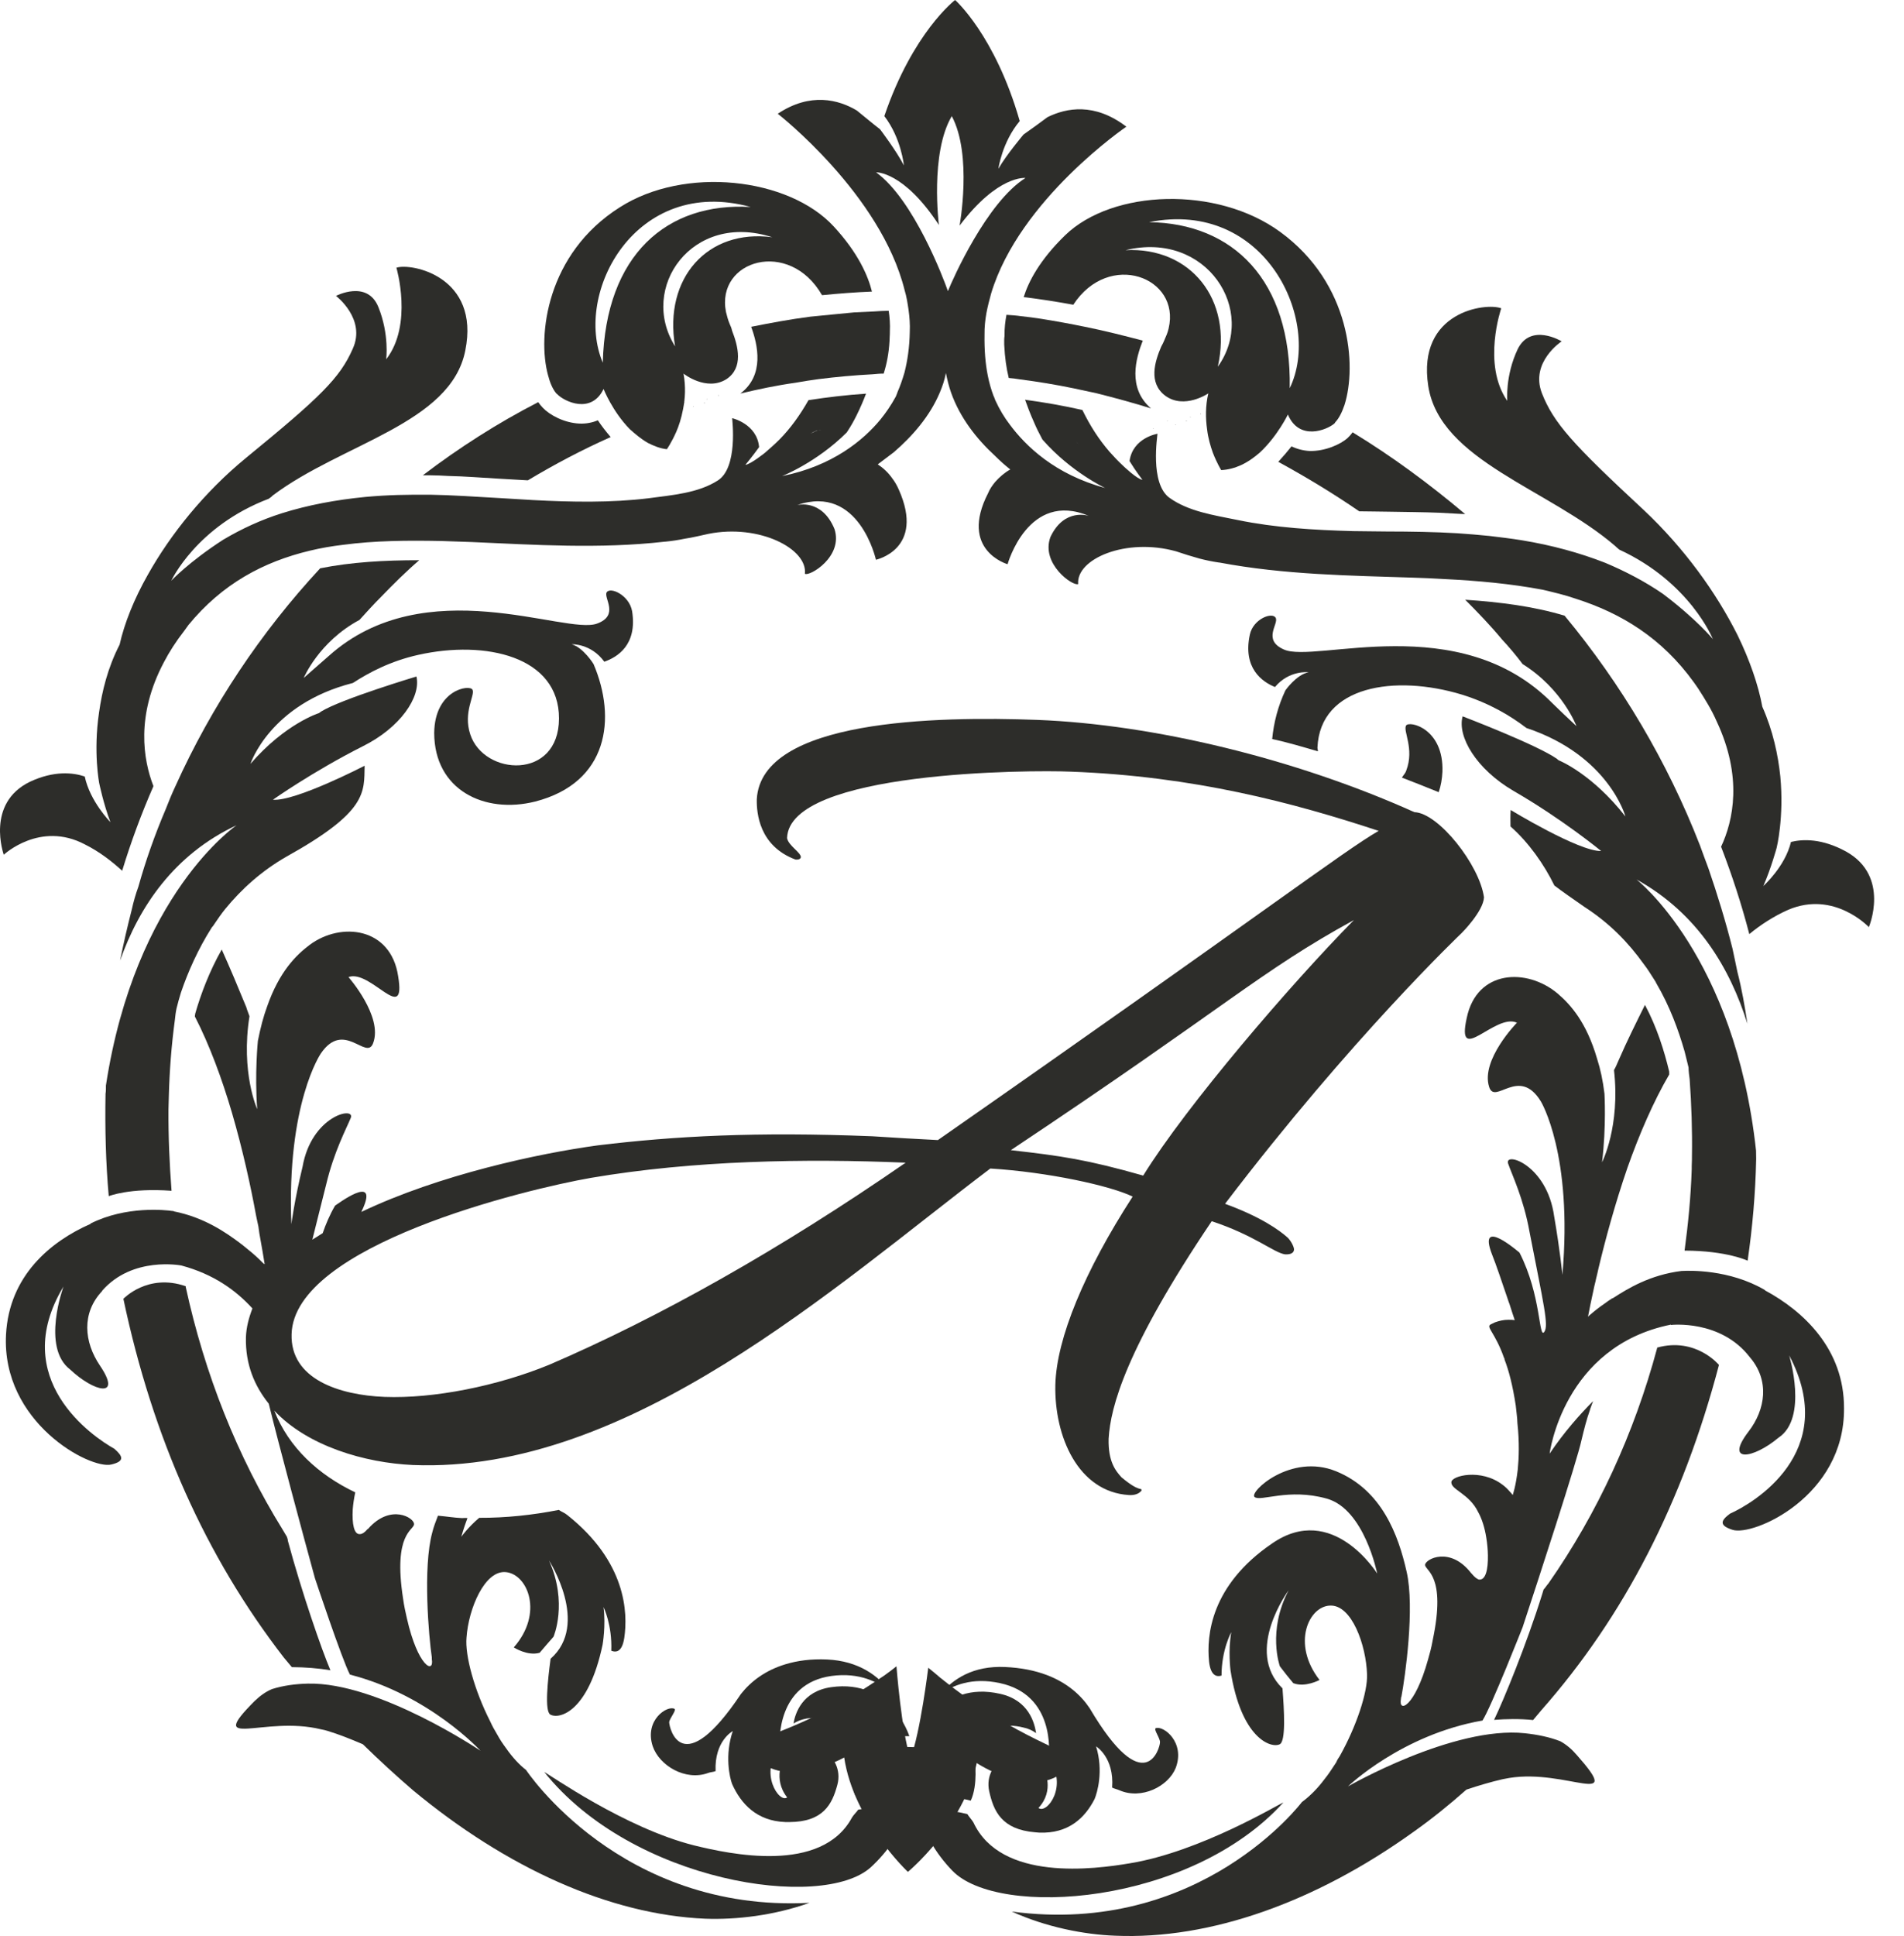 <?xml version="1.0" encoding="UTF-8"?> <svg xmlns="http://www.w3.org/2000/svg" width="61" height="62" viewBox="0 0 61 62" fill="none"><path d="M38.144 13.368C38.144 13.355 38.144 13.355 38.144 13.355C38.127 13.355 38.127 13.355 38.109 13.355C38.127 13.355 38.127 13.355 38.144 13.368H38.144Z" fill="#2D2D2A"></path><path d="M22.641 12.795C22.641 12.781 22.641 12.781 22.641 12.781H22.66L22.641 12.795H22.641Z" fill="#2D2D2A"></path><path d="M37.409 13.493C37.409 13.48 37.409 13.48 37.409 13.48C37.392 13.48 37.392 13.48 37.375 13.48C37.392 13.48 37.392 13.48 37.409 13.493H37.409Z" fill="#2D2D2A"></path><path d="M21.922 12.905C21.922 12.891 21.922 12.891 21.922 12.891H21.941L21.922 12.905Z" fill="#2D2D2A"></path><path d="M38.473 13.26C38.473 13.26 38.473 13.26 38.472 13.246H38.453C38.453 13.26 38.473 13.26 38.473 13.26H38.473Z" fill="#2D2D2A"></path><path d="M23.008 12.67C23.008 12.67 23.008 12.67 23.008 12.656C23.008 12.656 23.027 12.656 23.027 12.67H23.008Z" fill="#2D2D2A"></path><path d="M37.675 13.61C37.675 13.598 37.675 13.598 37.675 13.598C37.658 13.598 37.658 13.598 37.641 13.598C37.658 13.598 37.658 13.598 37.675 13.61H37.675Z" fill="#2D2D2A"></path><path d="M22.203 13.034C22.203 13.02 22.203 13.02 22.203 13.02H22.223L22.203 13.034H22.203Z" fill="#2D2D2A"></path><path d="M36.956 13.731C36.956 13.719 36.956 13.719 36.956 13.719C36.939 13.719 36.939 13.719 36.922 13.719C36.939 13.719 36.939 13.719 36.956 13.731H36.956Z" fill="#2D2D2A"></path><path d="M21.461 13.147C21.461 13.133 21.461 13.133 21.461 13.133H21.48L21.461 13.147Z" fill="#2D2D2A"></path><path d="M41.958 14.443C41.755 14.432 41.553 14.38 41.378 14.295C41.251 14.453 41.109 14.621 40.953 14.79C41.841 15.276 42.701 15.794 43.547 16.375C43.865 16.375 44.183 16.386 44.486 16.387C45.049 16.398 45.583 16.399 46.117 16.421C46.319 16.431 46.507 16.442 46.709 16.453C46.782 16.453 46.854 16.464 46.941 16.464C45.799 15.502 44.601 14.615 43.333 13.844C43.291 13.907 43.234 13.97 43.178 14.023C42.95 14.233 42.448 14.454 41.958 14.443Z" fill="#2D2D2A"></path><path d="M34.745 10.463C34.283 10.368 33.82 10.284 33.358 10.21C33.141 10.178 32.924 10.146 32.708 10.125C32.563 10.103 32.404 10.093 32.245 10.082C32.205 10.293 32.179 10.514 32.183 10.746C32.183 10.746 32.183 10.746 32.183 10.756C32.17 10.841 32.171 10.946 32.173 11.041C32.193 11.451 32.241 11.789 32.318 12.105C32.433 12.116 32.549 12.126 32.664 12.148C33.242 12.222 33.821 12.317 34.385 12.434C34.631 12.487 34.877 12.54 35.123 12.592C35.716 12.741 36.296 12.899 36.875 13.079C36.116 12.425 36.39 11.477 36.612 10.908C36.004 10.749 35.382 10.59 34.745 10.463H34.745Z" fill="#2D2D2A"></path><path d="M38.02 13.495C38.02 13.495 38.02 13.495 38.019 13.48H38C38 13.494 38.019 13.495 38.019 13.495H38.02Z" fill="#2D2D2A"></path><path d="M39.016 11.744C39.502 9.584 38.136 7.907 36.062 8.011C38.661 7.38 40.3 9.953 39.016 11.744ZM41.32 12.432C41.381 8.963 39.493 7.149 36.812 7.115C40.533 6.369 42.367 10.271 41.32 12.432ZM32.797 9.515C33.331 9.579 33.866 9.664 34.386 9.759C35.528 8.01 37.833 8.876 37.44 10.52C37.413 10.647 37.357 10.773 37.301 10.9C37.274 10.963 37.246 11.026 37.203 11.1C36.995 11.585 36.788 12.259 37.328 12.67C37.941 13.124 38.712 12.598 38.712 12.598C38.617 12.998 38.623 13.399 38.672 13.747C38.705 14.032 38.781 14.285 38.856 14.496C38.991 14.844 39.125 15.055 39.125 15.055C39.355 15.044 39.571 14.981 39.757 14.897C39.986 14.792 40.186 14.645 40.357 14.497C40.926 13.971 41.261 13.275 41.261 13.275C41.621 14.13 42.51 13.772 42.752 13.562C42.766 13.551 42.766 13.541 42.78 13.52C42.893 13.404 42.991 13.214 43.074 12.972C43.472 11.717 43.285 9.081 41.011 7.424C38.985 5.947 35.644 6.061 34.123 7.536C33.299 8.336 32.948 9.031 32.797 9.515Z" fill="#2D2D2A"></path><path d="M56.544 41.323C56.543 41.313 56.543 41.313 56.543 41.313C55.401 40.644 54.112 40.692 53.909 40.702C53.894 40.702 53.88 40.702 53.88 40.702C52.868 40.825 52.15 41.266 51.678 41.571C51.663 41.571 51.648 41.581 51.648 41.581C51.563 41.633 51.491 41.686 51.405 41.749C51.233 41.865 51.076 41.991 50.919 42.127C50.904 42.138 50.89 42.159 50.876 42.169C50.916 41.959 50.983 41.621 51.077 41.199C51.09 41.126 51.118 41.052 51.131 40.967C51.158 40.862 51.185 40.746 51.212 40.62C51.428 39.713 51.741 38.553 52.141 37.394C52.513 36.34 52.972 35.275 53.478 34.411C53.478 34.38 53.477 34.348 53.477 34.316C53.32 33.661 53.09 32.912 52.701 32.182C52.435 32.72 52.127 33.331 51.849 33.974C51.807 34.069 51.766 34.174 51.709 34.269C51.915 36.074 51.326 37.222 51.326 37.222C51.466 36.083 51.404 35.028 51.404 35.028C51.353 34.606 51.274 34.236 51.168 33.909C50.829 32.737 50.312 32.166 49.901 31.816C48.918 30.991 47.312 31.05 46.991 32.6C46.641 34.171 47.9 32.434 48.6 32.752C48.6 32.752 47.433 33.941 47.708 34.806C47.892 35.408 48.666 34.123 49.367 35.275C49.367 35.275 50.395 36.966 50.056 40.827C50.056 40.827 49.985 40.077 49.791 38.948C49.561 37.301 48.206 36.875 48.314 37.255C48.436 37.614 48.811 38.375 49.003 39.452C49.464 41.816 49.619 42.44 49.478 42.65C49.294 42.913 49.386 41.489 48.681 40.115C48.652 40.094 47.328 38.94 47.798 40.165C47.934 40.503 48.117 41.052 48.315 41.633C48.331 41.696 48.361 41.749 48.377 41.813C48.423 41.971 48.483 42.13 48.529 42.277C48.471 42.267 48.399 42.266 48.326 42.266C48.181 42.265 48.037 42.297 47.893 42.349C47.85 42.37 47.806 42.391 47.763 42.412C47.591 42.496 47.898 42.665 48.187 43.489C48.202 43.5 48.202 43.521 48.203 43.542C48.339 43.891 48.463 44.366 48.561 45.01C48.579 45.21 48.611 45.39 48.614 45.569C48.682 46.191 48.662 46.698 48.625 47.067C48.561 47.615 48.464 47.878 48.464 47.878C48.434 47.836 48.405 47.804 48.375 47.773C48.301 47.688 48.228 47.614 48.139 47.55C47.449 47.02 46.495 47.259 46.498 47.47C46.488 47.712 47.07 47.831 47.356 48.423C47.476 48.634 47.568 48.93 47.616 49.236C47.648 49.426 47.666 49.626 47.669 49.805C47.677 50.27 47.596 50.617 47.377 50.585C47.319 50.564 47.245 50.511 47.157 50.405C47.142 50.394 47.142 50.384 47.127 50.373C46.46 49.516 45.668 49.924 45.657 50.114C45.66 50.314 46.344 50.433 45.9 52.53C45.86 52.762 45.805 52.962 45.75 53.151C45.325 54.679 44.791 54.877 44.884 54.403C44.884 54.382 44.884 54.361 44.898 54.339C45.018 53.707 45.331 51.483 45.065 50.333C44.799 49.151 44.268 47.715 42.807 47.118C41.347 46.522 40.003 47.793 40.194 47.941C40.385 48.1 41.278 47.65 42.502 47.992C43.712 48.324 44.122 50.392 44.122 50.392C44.122 50.392 42.692 48.088 40.754 49.43C38.786 50.771 38.651 52.383 38.736 53.216C38.786 53.648 38.961 53.713 39.135 53.661C39.136 52.828 39.447 52.271 39.447 52.271C39.341 52.871 39.423 53.493 39.423 53.493C39.761 55.666 40.711 55.997 40.999 55.861C41.201 55.767 41.142 54.776 41.088 54.07C39.849 52.863 41.285 50.929 41.285 50.929C40.594 52.233 41.004 53.363 41.004 53.363C41.138 53.543 41.285 53.723 41.434 53.903C41.814 54.052 42.275 53.801 42.275 53.801C41.37 52.637 41.932 51.438 42.614 51.419C43.311 51.391 43.767 52.69 43.797 53.618C43.82 54.187 43.46 55.282 42.923 56.239C42.881 56.302 42.838 56.365 42.81 56.439C42.711 56.586 42.626 56.723 42.526 56.859C42.469 56.933 42.412 57.007 42.355 57.08C42.156 57.332 41.926 57.553 41.711 57.71C41.711 57.71 38.462 62.026 32.414 61.217C33.512 61.717 34.737 61.955 35.727 61.991C38.784 62.123 42.169 60.906 45.302 58.654C45.877 58.246 46.436 57.795 46.981 57.312C47.386 57.177 47.776 57.063 48.138 56.98C48.21 56.97 48.283 56.949 48.355 56.939C50.196 56.642 52.05 57.937 50.523 56.211C50.36 56.02 50.183 55.871 49.992 55.765C49.641 55.626 49.248 55.55 48.854 55.507C46.569 55.264 43.186 57.21 43.186 57.21C43.186 57.21 44.903 55.552 47.496 55.1C47.779 54.658 48.782 52.11 48.782 52.11C49.266 50.645 50.535 46.758 50.669 46.114C50.75 45.777 50.831 45.45 50.942 45.145V45.134C50.969 45.05 51.011 44.955 51.039 44.871C50.611 45.302 50.113 45.859 49.646 46.554C49.646 46.554 50.08 43.116 53.533 42.421C53.534 42.432 53.534 42.432 53.534 42.432C53.534 42.432 55.125 42.247 56.06 43.464C56.698 44.205 56.569 45.134 56.017 45.849C55.237 46.87 56.178 46.715 56.978 46.043C57.938 45.413 57.321 43.405 57.321 43.405C58.974 46.526 56.131 48.162 55.426 48.475C55.125 48.696 55.07 48.854 55.508 48.993C56.165 49.207 59.102 47.93 59.078 45.101C59.086 43.211 57.788 41.992 56.544 41.323H56.544Z" fill="#2D2D2A"></path><path d="M49.117 55.084C49.202 54.979 49.288 54.885 49.373 54.779C52.037 51.763 53.917 48.098 55.072 43.712C55.072 43.712 54.33 42.812 53.09 43.157C53.09 43.167 53.09 43.177 53.09 43.177C52.355 45.908 51.181 48.457 49.609 50.709C49.552 50.772 49.51 50.845 49.452 50.908C49.439 50.95 49.425 50.992 49.411 51.045C48.901 52.678 48.176 54.437 47.867 55.079C48.259 55.049 48.68 55.04 49.117 55.084H49.117Z" fill="#2D2D2A"></path><path d="M36.205 59.671C35.059 59.865 32.069 60.262 31.185 58.361C31.125 58.266 31.052 58.192 30.992 58.097C30.511 57.968 29.71 57.901 29.39 57.879C29.576 58.691 29.978 59.356 30.509 59.907C31.984 61.441 38.13 61.018 41.118 57.723C40.974 57.775 38.453 59.302 36.205 59.671Z" fill="#2D2D2A"></path><path d="M32.784 55.323C32.945 55.355 33.076 55.419 33.194 55.504C33.145 55.177 32.961 54.449 32.043 54.245C30.104 53.804 29.461 55.613 29.461 55.613C30.057 55.647 30.509 55.723 30.99 55.883C30.99 55.873 31.005 55.862 31.019 55.842C31.432 55.264 32.245 55.183 32.784 55.323Z" fill="#2D2D2A"></path><path d="M37.026 55.346C36.954 55.388 37.176 55.674 37.163 55.8C37.166 55.969 36.683 57.705 34.91 54.705C34.627 54.282 34.186 53.89 33.543 53.645C33.149 53.496 32.712 53.41 32.203 53.386C31.186 53.34 30.538 53.758 30.109 54.273C30.512 53.969 31.147 53.708 32.036 53.902C33.785 54.278 33.622 56.1 33.596 56.342C34.233 57.167 33.549 58.112 33.27 57.9C33.799 57.334 33.456 56.679 33.456 56.679C32.759 55.675 31.475 56.375 31.692 57.366C31.832 57.999 32.087 58.59 33.164 58.679C33.208 58.679 33.252 58.69 33.295 58.69C34.227 58.726 34.757 58.223 35.068 57.614C35.152 57.414 35.36 56.719 35.116 55.928C35.116 55.928 35.702 56.278 35.63 57.247C35.688 57.279 35.79 57.301 35.863 57.333C36.566 57.642 37.431 57.214 37.669 56.614C37.977 55.793 37.271 55.252 37.026 55.346Z" fill="#2D2D2A"></path><path d="M18.564 13.565C18.78 13.575 18.982 13.533 19.154 13.46C19.272 13.639 19.404 13.807 19.564 13.997C18.646 14.406 17.771 14.868 16.911 15.383C16.593 15.361 16.29 15.351 15.973 15.329C15.409 15.297 14.889 15.254 14.37 15.243C14.168 15.232 13.965 15.221 13.778 15.221C13.691 15.221 13.619 15.221 13.547 15.221C14.706 14.339 15.938 13.551 17.243 12.879C17.287 12.942 17.331 12.995 17.39 13.058C17.608 13.29 18.073 13.543 18.564 13.565V13.565Z" fill="#2D2D2A"></path><path d="M25.965 10.141C26.426 10.099 26.887 10.047 27.362 10.005C27.578 9.995 27.794 9.984 28.011 9.974C28.155 9.964 28.313 9.953 28.472 9.953C28.503 10.164 28.521 10.385 28.509 10.617C28.509 10.627 28.509 10.627 28.509 10.627C28.511 10.733 28.498 10.817 28.499 10.912C28.476 11.322 28.408 11.659 28.311 11.965C28.196 11.964 28.081 11.975 27.965 11.986C27.375 12.017 26.799 12.069 26.222 12.142C25.978 12.173 25.733 12.215 25.488 12.257C24.884 12.341 24.294 12.466 23.719 12.603C24.504 12.014 24.276 11.034 24.066 10.466C24.699 10.34 25.318 10.224 25.965 10.141Z" fill="#2D2D2A"></path><path d="M22.562 12.913C22.562 12.913 22.562 12.913 22.562 12.898C22.562 12.898 22.582 12.898 22.582 12.913H22.562Z" fill="#2D2D2A"></path><path d="M31.896 54.989C31.383 54.671 30.782 54.257 30.121 53.727C30.003 53.622 29.871 53.516 29.739 53.41C29.739 53.41 29.491 55.462 29.168 56.325C28.88 55.439 28.721 53.363 28.721 53.363C28.592 53.468 28.463 53.562 28.333 53.656C27.642 54.127 27.037 54.493 26.503 54.765C24.453 55.83 23.551 55.688 24.3 56.376C25.3 57.276 27.046 56.283 27.046 56.283C27.349 58.317 29.087 59.947 29.087 59.947C29.087 59.947 30.883 58.46 31.292 56.461C31.292 56.461 32.979 57.585 34.029 56.779C34.819 56.15 33.904 56.22 31.896 54.989Z" fill="#2D2D2A"></path><path d="M24.741 7.598C22.676 7.323 21.255 8.901 21.628 11.091C20.451 9.217 22.18 6.765 24.741 7.598ZM24.051 6.629C21.369 6.47 19.401 8.153 19.312 11.615C18.363 9.383 20.364 5.617 24.051 6.629ZM26.711 7.252C25.263 5.682 21.931 5.312 19.858 6.638C17.512 8.12 17.211 10.751 17.557 12.014C17.618 12.256 17.707 12.456 17.809 12.582C17.824 12.603 17.838 12.614 17.853 12.624C18.072 12.856 18.943 13.278 19.337 12.457C19.337 12.457 19.619 13.173 20.175 13.742C20.35 13.9 20.539 14.058 20.757 14.185C20.946 14.28 21.149 14.364 21.365 14.386C21.365 14.386 21.507 14.186 21.662 13.839C21.746 13.649 21.829 13.397 21.884 13.102C21.951 12.776 21.975 12.376 21.898 11.965C21.898 11.965 22.627 12.545 23.27 12.145C23.829 11.777 23.646 11.083 23.453 10.588C23.438 10.514 23.408 10.44 23.378 10.377C23.319 10.24 23.288 10.103 23.258 9.987C22.934 8.324 25.289 7.63 26.336 9.453C26.869 9.401 27.402 9.359 27.935 9.338C27.813 8.843 27.5 8.106 26.711 7.252Z" fill="#2D2D2A"></path><path d="M30.369 9.323C30.234 8.933 29.276 6.394 28.068 5.519C28.068 5.519 28.947 5.477 30.08 7.205C30.08 7.205 29.789 4.909 30.493 3.719C31.158 4.962 30.743 7.226 30.743 7.226C31.974 5.594 32.854 5.7 32.854 5.7C31.612 6.479 30.522 8.943 30.369 9.323ZM26.074 13.826C26.103 13.816 26.132 13.805 26.175 13.784C26.203 13.784 26.247 13.784 26.29 13.774C26.29 13.774 26.29 13.774 26.304 13.774C26.261 13.784 26.218 13.784 26.189 13.784C26.146 13.805 26.117 13.816 26.089 13.826C26.089 13.826 26.089 13.826 26.074 13.826C26.075 13.837 26.075 13.837 26.075 13.837C26.075 13.837 26.031 13.858 25.959 13.889C26.017 13.858 26.046 13.847 26.074 13.826H26.074ZM34.461 14.152C34.447 14.152 34.447 14.152 34.447 14.152C34.447 14.142 34.447 14.142 34.432 14.141C34.403 14.131 34.374 14.11 34.345 14.088C34.302 14.088 34.273 14.088 34.244 14.078C34.273 14.088 34.316 14.099 34.359 14.099C34.389 14.12 34.418 14.141 34.447 14.152C34.476 14.162 34.519 14.184 34.563 14.215C34.49 14.173 34.461 14.152 34.461 14.152ZM59.149 27.273C58.374 26.849 57.767 26.869 57.379 26.963C57.191 27.754 56.493 28.375 56.493 28.375C56.743 27.806 56.92 27.152 56.92 27.152C56.92 27.152 57.162 26.181 57.037 24.861C56.966 24.186 56.807 23.415 56.461 22.633C56.333 21.936 56.058 21.144 55.668 20.341C54.979 18.968 53.957 17.552 52.665 16.336C50.377 14.213 49.774 13.547 49.397 12.587C49.019 11.594 50.032 10.931 50.032 10.931C50.032 10.931 49.041 10.328 48.623 11.183C48.219 12.037 48.29 12.839 48.29 12.839C47.477 11.667 48.096 9.874 48.096 9.874C47.617 9.684 45.387 9.967 45.758 12.361C46.13 14.756 49.608 15.646 51.747 17.485C51.762 17.496 51.777 17.517 51.791 17.527C51.82 17.549 51.85 17.58 51.879 17.602C54.15 18.649 54.876 20.466 54.876 20.466C54.876 20.466 54.344 19.822 53.276 19.018C52.706 18.626 52.079 18.298 51.425 18.023C50.61 17.705 49.725 17.461 48.756 17.302C48.423 17.248 48.076 17.206 47.714 17.163C47.382 17.131 47.035 17.099 46.688 17.077C45.965 17.034 45.214 17.022 44.435 17.021C44.074 17.021 43.713 17.01 43.352 17.009C42.11 16.976 40.853 16.9 39.665 16.656C38.883 16.497 38.073 16.38 37.46 15.937C36.833 15.472 37.084 13.955 37.083 13.891C37.083 13.891 36.292 14.017 36.188 14.765C36.38 15.082 36.601 15.366 36.601 15.366C36.427 15.345 35.988 14.923 35.988 14.923C35.827 14.775 35.68 14.617 35.548 14.469C35.21 14.079 34.93 13.647 34.677 13.13C34.069 12.992 33.462 12.886 32.841 12.802C32.916 13.012 33.006 13.255 33.125 13.518C33.2 13.697 33.289 13.877 33.392 14.066C33.393 14.077 33.407 14.077 33.407 14.087C34.317 15.121 35.407 15.628 35.407 15.628C33.798 15.194 32.862 14.287 32.347 13.591C32.185 13.38 32.023 13.117 31.889 12.822C31.858 12.727 31.829 12.674 31.829 12.674C31.754 12.474 31.693 12.263 31.647 12.031C31.569 11.641 31.534 11.209 31.542 10.714C31.538 10.482 31.564 10.24 31.604 10.019C31.644 9.808 31.699 9.598 31.754 9.398C32.662 6.385 36.086 4.057 36.086 4.057C35.066 3.277 34.161 3.456 33.561 3.751C33.304 3.941 33.048 4.13 32.791 4.309C32.791 4.309 32.239 4.962 31.986 5.405C31.986 5.405 32.103 4.551 32.67 3.877C31.882 1.127 30.599 0 30.599 0C30.599 0 29.246 1.032 28.332 3.718C28.875 4.424 28.959 5.298 28.959 5.298C28.722 4.834 28.194 4.139 28.194 4.139C27.946 3.949 27.699 3.739 27.451 3.539C26.87 3.191 25.96 2.948 24.918 3.643C24.918 3.643 28.222 6.214 28.984 9.301C29.045 9.501 29.077 9.711 29.108 9.922C29.14 10.154 29.158 10.386 29.147 10.628C29.139 11.123 29.073 11.555 28.977 11.934C28.908 12.165 28.839 12.365 28.755 12.555C28.755 12.555 28.741 12.608 28.699 12.702C28.544 12.986 28.375 13.229 28.204 13.439C27.665 14.091 26.68 14.922 25.054 15.247C25.054 15.247 26.159 14.816 27.128 13.849C27.128 13.849 27.128 13.838 27.142 13.827C27.255 13.659 27.354 13.48 27.438 13.312C27.564 13.059 27.662 12.828 27.746 12.607C27.126 12.648 26.507 12.721 25.902 12.815C25.634 13.289 25.323 13.72 24.981 14.067C24.824 14.225 24.667 14.362 24.51 14.498C24.51 14.498 24.053 14.867 23.88 14.887C23.88 14.887 24.108 14.614 24.32 14.319C24.253 13.572 23.457 13.392 23.457 13.392C23.458 13.444 23.651 14.982 22.992 15.391C22.362 15.791 21.554 15.853 20.776 15.957C19.58 16.103 18.31 16.08 17.082 16.015C16.721 15.994 16.374 15.972 16.013 15.951C15.233 15.908 14.482 15.854 13.775 15.843C13.429 15.842 13.082 15.842 12.751 15.852C12.39 15.862 12.058 15.883 11.712 15.914C10.76 16.007 9.867 16.174 9.033 16.436C8.371 16.645 7.753 16.928 7.15 17.285C6.046 17.998 5.488 18.597 5.488 18.597C5.488 18.597 6.294 16.853 8.609 15.973C8.638 15.952 8.667 15.931 8.695 15.91C8.71 15.899 8.724 15.878 8.738 15.868C10.958 14.198 14.443 13.571 14.907 11.226C15.385 8.859 13.189 8.415 12.7 8.573C12.7 8.573 13.239 10.393 12.372 11.507C12.372 11.507 12.479 10.718 12.123 9.835C11.767 8.951 10.764 9.476 10.764 9.476C10.764 9.476 11.738 10.213 11.301 11.17C10.892 12.105 10.264 12.715 7.889 14.658C6.543 15.76 5.46 17.115 4.736 18.407C4.295 19.184 3.985 19.961 3.832 20.644C3.449 21.39 3.269 22.136 3.173 22.819C2.983 24.1 3.18 25.089 3.18 25.089C3.18 25.089 3.316 25.751 3.538 26.33C3.538 26.33 2.882 25.666 2.715 24.867C2.338 24.74 1.731 24.676 0.968 25.032C-0.472 25.722 0.121 27.373 0.121 27.373C0.121 27.373 1.282 26.283 2.721 27.043C3.186 27.275 3.579 27.581 3.914 27.886C4.195 26.962 4.534 26.048 4.916 25.177C4.589 24.335 4.345 22.915 5.253 21.204C5.423 20.878 5.637 20.542 5.908 20.195C5.951 20.132 5.994 20.08 6.036 20.017C7.121 18.694 8.442 17.991 9.926 17.636C10.271 17.552 10.632 17.49 10.992 17.448C12.001 17.313 13.041 17.304 14.152 17.326C14.47 17.337 14.788 17.348 15.12 17.359C17.113 17.446 19.208 17.586 21.299 17.347H21.313C21.529 17.326 21.731 17.295 21.933 17.253C22.206 17.212 22.451 17.149 22.696 17.097C24.323 16.772 25.878 17.575 25.787 18.375C25.933 18.47 27.022 17.829 26.736 16.944C26.333 15.964 25.542 16.174 25.542 16.174C27.525 15.492 28.063 17.926 28.063 17.926C28.063 17.926 29.646 17.591 28.797 15.683C28.738 15.546 28.664 15.42 28.59 15.325C28.458 15.135 28.297 14.987 28.122 14.871C28.294 14.745 28.465 14.608 28.637 14.482C29.222 13.977 29.79 13.335 30.111 12.567C30.195 12.367 30.264 12.167 30.304 11.946C30.351 12.167 30.397 12.367 30.472 12.578C30.757 13.379 31.286 14.053 31.87 14.591C32.031 14.75 32.192 14.897 32.367 15.034C32.181 15.139 32.024 15.276 31.883 15.434C31.797 15.54 31.712 15.655 31.657 15.792C30.715 17.624 32.281 18.069 32.281 18.069C32.281 18.069 32.94 15.699 34.886 16.523C34.886 16.523 34.102 16.248 33.654 17.196C33.334 18.06 34.384 18.788 34.542 18.704C34.473 17.903 36.065 17.21 37.674 17.655C37.921 17.74 38.167 17.814 38.428 17.888C38.631 17.941 38.834 17.983 39.051 18.015C39.051 18.015 39.051 18.015 39.066 18.015C41.151 18.409 43.274 18.433 45.267 18.499C45.585 18.51 45.917 18.521 46.25 18.543C47.348 18.597 48.404 18.694 49.418 18.885C49.78 18.97 50.143 19.055 50.477 19.172C51.944 19.638 53.243 20.432 54.265 21.848C54.31 21.911 54.354 21.975 54.398 22.038C54.636 22.408 54.845 22.746 54.995 23.095C55.837 24.88 55.53 26.283 55.14 27.116C55.489 28.025 55.795 28.954 56.044 29.915C56.386 29.631 56.815 29.347 57.289 29.137C58.767 28.507 59.874 29.692 59.874 29.692C59.874 29.692 60.566 28.068 59.149 27.273Z" fill="#2D2D2A"></path><path d="M19.435 18.971C19.548 18.782 20.158 19.056 20.251 19.572C20.423 20.657 19.778 21.045 19.361 21.192C18.935 20.602 18.314 20.632 18.314 20.632C18.691 20.738 19.015 21.265 19.015 21.265C19.758 23.003 19.494 25.065 17.145 25.67C15.516 26.077 13.916 25.295 13.911 23.475C13.924 22.087 15.049 21.91 15.138 22.089C15.227 22.268 14.828 22.804 15.067 23.52C15.502 24.846 17.903 24.998 17.909 23.01C17.914 21.021 15.553 20.491 13.406 20.971C12.513 21.169 11.823 21.536 11.307 21.872C8.641 22.551 8.024 24.463 8.024 24.463C9.139 23.172 10.219 22.837 10.219 22.837C10.233 22.827 10.262 22.806 10.291 22.785C10.937 22.387 13.342 21.665 13.342 21.665C13.493 22.317 12.825 23.305 11.618 23.902C10.021 24.709 8.744 25.611 8.744 25.611C9.453 25.675 11.682 24.523 11.682 24.523C11.662 25.375 11.784 25.985 9.182 27.431C8.377 27.892 7.732 28.479 7.217 29.109C7.089 29.266 6.975 29.434 6.861 29.602C6.846 29.633 6.818 29.665 6.789 29.696C6.348 30.389 6.022 31.124 5.797 31.786C5.741 31.965 5.699 32.122 5.657 32.29C5.629 32.416 5.616 32.532 5.603 32.658C5.494 33.467 5.43 34.287 5.409 35.107C5.41 35.244 5.397 35.391 5.398 35.527C5.392 36.41 5.43 37.272 5.496 38.135C4.147 38.036 3.484 38.307 3.484 38.307C3.387 37.224 3.362 36.142 3.381 35.028C3.395 34.943 3.394 34.849 3.393 34.765C4.334 28.618 7.581 26.428 7.581 26.428C5.581 27.36 4.454 29.039 3.848 30.762C3.958 30.204 4.084 29.669 4.223 29.123C4.279 28.87 4.349 28.629 4.433 28.398C4.671 27.547 4.967 26.717 5.307 25.919C5.405 25.667 5.504 25.425 5.617 25.184C6.778 22.61 8.358 20.247 10.258 18.2C11.252 18.001 12.319 17.94 13.431 17.941C13.002 18.309 12.602 18.708 12.216 19.107C11.973 19.349 11.745 19.601 11.517 19.853C10.21 20.555 9.731 21.711 9.731 21.711C9.988 21.48 10.26 21.25 10.532 21.008C13.622 18.236 18.123 20.348 19.129 19.97C19.848 19.708 19.336 19.15 19.435 18.971Z" fill="#2D2D2A"></path><path d="M9.35 53.39C9.262 53.285 9.174 53.179 9.086 53.074C6.599 49.856 4.894 46.055 3.953 41.595C3.953 41.595 4.728 40.767 5.95 41.191C5.95 41.202 5.95 41.213 5.95 41.213C6.557 44.001 7.598 46.633 9.059 48.993C9.103 49.067 9.147 49.141 9.191 49.215C9.206 49.257 9.221 49.299 9.222 49.341C9.674 51.015 10.303 52.826 10.586 53.49C10.193 53.425 9.771 53.392 9.35 53.39H9.35Z" fill="#2D2D2A"></path><path d="M22.234 59.098C23.371 59.377 26.317 60.023 27.296 58.206C27.353 58.112 27.439 58.038 27.496 57.954C27.989 57.862 28.789 57.866 29.108 57.867C28.887 58.667 28.444 59.297 27.899 59.799C26.346 61.203 20.256 60.278 17.438 56.75C17.584 56.814 20.017 58.54 22.234 59.098Z" fill="#2D2D2A"></path><path d="M25.827 55.039C25.668 55.07 25.537 55.122 25.422 55.195C25.476 54.869 25.699 54.165 26.627 54.032C28.57 53.756 29.133 55.602 29.133 55.602C28.537 55.589 28.087 55.639 27.594 55.753C27.58 55.742 27.565 55.721 27.564 55.7C27.179 55.098 26.363 54.947 25.827 55.039Z" fill="#2D2D2A"></path><path d="M31.229 56.371C30.643 56.084 29.944 55.986 29.29 55.952C28.592 55.927 27.939 55.966 27.332 56.206C27.332 56.206 27.197 56.974 27.407 57.512C27.407 57.512 28.335 57.348 29.266 57.384C30.182 57.43 31.101 57.666 31.101 57.666C31.341 57.151 31.229 56.371 31.229 56.371Z" fill="#2D2D2A"></path><path d="M21.608 54.725C21.681 54.767 21.452 55.029 21.439 55.155C21.441 55.334 21.841 57.083 23.738 54.25C24.053 53.851 24.513 53.495 25.164 53.298C25.54 53.184 25.975 53.122 26.498 53.145C27.501 53.192 28.146 53.658 28.546 54.208C28.164 53.869 27.535 53.55 26.636 53.673C24.896 53.918 24.963 55.739 24.98 55.982C24.307 56.758 24.96 57.761 25.219 57.562C24.746 56.96 25.101 56.33 25.101 56.33C25.83 55.386 27.09 56.191 26.827 57.159C26.661 57.779 26.378 58.347 25.287 58.352C25.244 58.352 25.2 58.352 25.157 58.351C24.24 58.316 23.739 57.766 23.455 57.133C23.379 56.932 23.211 56.216 23.477 55.438C23.477 55.438 22.885 55.751 22.926 56.72C22.854 56.751 22.752 56.751 22.68 56.782C21.956 57.042 21.122 56.543 20.911 55.921C20.639 55.089 21.374 54.608 21.608 54.725V54.725Z" fill="#2D2D2A"></path><path d="M44.914 24.903C45.307 25.052 45.7 25.211 46.093 25.37C46.162 25.169 46.201 24.948 46.212 24.716C46.261 23.324 45.144 23.069 45.046 23.237C44.947 23.416 45.318 23.976 45.055 24.672C45.027 24.767 44.956 24.829 44.914 24.903Z" fill="#2D2D2A"></path><path d="M56.26 36.85C55.582 30.61 52.428 28.164 52.428 28.164C54.4 29.256 55.43 31.021 55.983 32.785C55.9 32.225 55.803 31.666 55.663 31.127C55.615 30.874 55.553 30.62 55.505 30.377C55.287 29.511 55.025 28.655 54.735 27.811C54.645 27.568 54.553 27.325 54.462 27.071C53.417 24.388 51.942 21.906 50.127 19.718C49.155 19.422 48.069 19.282 46.942 19.207C47.353 19.619 47.75 20.031 48.118 20.475C48.354 20.728 48.575 20.992 48.782 21.267C50.067 22.071 50.506 23.254 50.506 23.254C50.242 23.011 49.978 22.757 49.728 22.514C46.744 19.491 42.122 21.256 41.133 20.8C40.435 20.494 40.975 19.978 40.871 19.788C40.767 19.587 40.15 19.818 40.042 20.324C39.813 21.389 40.426 21.832 40.848 22.002C41.302 21.454 41.924 21.529 41.924 21.529C41.535 21.602 41.182 22.108 41.182 22.108C40.944 22.613 40.808 23.14 40.758 23.667C41.252 23.774 41.745 23.922 42.224 24.061C42.224 24.018 42.209 23.986 42.208 23.944C42.292 21.952 44.699 21.597 46.833 22.244C47.719 22.52 48.391 22.922 48.903 23.314C51.549 24.195 52.075 26.148 52.075 26.148C51.01 24.784 49.962 24.36 49.962 24.36C49.933 24.35 49.903 24.328 49.889 24.307C49.245 23.852 46.859 22.941 46.859 22.941C46.682 23.584 47.292 24.629 48.489 25.328C50.066 26.239 51.298 27.254 51.298 27.254C50.59 27.274 48.398 25.94 48.398 25.94C48.387 26.119 48.39 26.288 48.393 26.467C48.98 26.985 49.469 27.683 49.799 28.358C50.077 28.57 50.385 28.782 50.766 29.047C51.57 29.566 52.174 30.19 52.664 30.877C52.797 31.046 52.901 31.226 53.005 31.384C53.035 31.426 53.05 31.458 53.065 31.49C53.498 32.23 53.772 32.98 53.972 33.677C54.019 33.846 54.051 34.014 54.097 34.184C54.099 34.31 54.116 34.437 54.133 34.564C54.191 35.376 54.22 36.2 54.206 37.033C54.209 37.17 54.196 37.308 54.199 37.445C54.171 38.321 54.085 39.197 53.97 40.051C55.332 40.055 55.99 40.374 55.99 40.374C56.145 39.319 56.241 38.222 56.264 37.114C56.263 37.018 56.261 36.934 56.26 36.85Z" fill="#2D2D2A"></path><path d="M36.626 37.648C34.822 37.136 34.01 37.018 32.385 36.834C39.338 32.206 40.349 31.123 43.376 29.465C41.354 31.516 38.012 35.407 36.626 37.648ZM17.604 43.703C15.929 44.392 13.889 44.795 12.322 44.736C10.871 44.678 9.299 44.168 9.342 42.727C9.415 39.878 16.857 38.082 18.939 37.72C22.221 37.162 25.783 37.099 29.015 37.235C24.995 40.013 21.123 42.189 17.604 43.703ZM47.544 28.736C47.397 27.692 46.082 26.033 45.315 26.01C41.501 24.294 36.946 23.199 33.244 23.055C29.991 22.934 24.386 23.039 24.246 25.597C24.237 26.039 24.322 27.092 25.485 27.527C25.615 27.537 25.644 27.495 25.658 27.453C25.656 27.295 25.262 27.084 25.216 26.842C25.274 24.683 33.036 24.657 34.294 24.712C38.243 24.857 41.436 25.707 44.169 26.609C43.051 27.25 40.422 29.278 30.048 36.511C29.338 36.477 28.642 36.433 27.946 36.389C24.222 36.241 21.632 36.381 19.159 36.679C17.264 36.936 14.07 37.621 11.577 38.812C11.591 38.781 11.605 38.739 11.62 38.718C12.143 37.552 10.778 38.589 10.735 38.61C10.564 38.904 10.436 39.208 10.338 39.492C10.223 39.565 10.122 39.628 10.007 39.701C10.118 39.27 10.257 38.682 10.452 37.925C10.702 36.874 11.1 36.139 11.241 35.793C11.367 35.425 9.98 35.736 9.693 37.366C9.429 38.459 9.335 39.205 9.335 39.205C9.18 35.335 10.278 33.739 10.278 33.739C11.02 32.648 11.743 33.985 11.954 33.407C12.278 32.556 11.165 31.291 11.165 31.291C11.871 31.03 13.019 32.853 12.756 31.264C12.522 29.696 10.929 29.513 9.924 30.257C9.493 30.582 8.949 31.107 8.555 32.241C8.442 32.546 8.345 32.914 8.262 33.334C8.262 33.334 8.156 34.375 8.24 35.521C8.24 35.521 7.707 34.342 7.993 32.545C7.964 32.461 7.919 32.355 7.889 32.25C7.622 31.598 7.355 30.966 7.104 30.408C6.706 31.112 6.438 31.826 6.256 32.456C6.256 32.488 6.242 32.519 6.242 32.551C6.714 33.467 7.116 34.561 7.431 35.635C7.775 36.813 8.033 37.991 8.202 38.917C8.232 39.044 8.248 39.159 8.278 39.275C8.293 39.349 8.294 39.422 8.309 39.496C8.386 39.927 8.447 40.274 8.479 40.485C8.45 40.474 8.435 40.453 8.42 40.443C8.274 40.295 8.127 40.158 7.952 40.02C7.879 39.957 7.806 39.904 7.733 39.841C7.719 39.841 7.704 39.83 7.704 39.82C7.251 39.482 6.551 38.986 5.564 38.793C5.564 38.783 5.564 38.783 5.564 38.783C5.564 38.783 5.549 38.783 5.535 38.783C5.52 38.782 5.52 38.782 5.52 38.782C5.317 38.75 4.04 38.61 2.901 39.184C2.901 39.184 2.901 39.184 2.901 39.195C1.617 39.758 0.293 40.857 0.193 42.738C0.044 45.553 2.886 47.066 3.567 46.901C4.001 46.798 3.942 46.64 3.664 46.397C2.978 46.016 0.249 44.167 2.035 41.199C2.035 41.199 1.313 43.151 2.248 43.859C3.009 44.576 3.924 44.8 3.204 43.736C2.689 42.977 2.609 42.052 3.269 41.35C3.269 41.35 3.269 41.35 3.269 41.34C4.244 40.219 5.812 40.528 5.812 40.528C6.844 40.805 7.559 41.323 8.087 41.903C7.974 42.197 7.89 42.502 7.879 42.828C7.859 43.7 8.155 44.385 8.611 44.954C8.929 46.259 9.743 49.28 10.09 50.543C10.09 50.543 10.959 53.155 11.211 53.629C13.76 54.282 15.393 56.067 15.393 56.067C15.393 56.067 12.129 53.865 9.863 53.918C9.471 53.927 9.079 53.978 8.717 54.092C8.515 54.175 8.328 54.311 8.155 54.478C6.572 56.069 8.464 54.932 10.285 55.382C10.358 55.392 10.431 55.414 10.504 55.435C10.854 55.542 11.233 55.691 11.627 55.861C12.156 56.379 12.699 56.876 13.227 57.33C16.235 59.827 19.539 61.316 22.595 61.447C23.585 61.484 24.805 61.343 25.934 60.938C19.873 61.255 16.854 56.684 16.854 56.684C16.634 56.515 16.413 56.272 16.221 55.997C16.162 55.923 16.117 55.849 16.058 55.765C15.969 55.628 15.895 55.48 15.806 55.333C15.776 55.27 15.732 55.196 15.702 55.122C15.197 54.131 14.894 53.014 14.946 52.446C15.008 51.521 15.531 50.271 16.214 50.348C16.912 50.424 17.42 51.668 16.46 52.758C16.46 52.758 16.899 53.044 17.29 52.93C17.433 52.762 17.576 52.594 17.734 52.416C17.734 52.416 18.201 51.334 17.589 49.974C17.589 49.974 18.905 52.011 17.64 53.121C17.547 53.815 17.442 54.803 17.632 54.91C17.925 55.069 18.852 54.82 19.305 52.675C19.305 52.675 19.414 52.065 19.335 51.465C19.335 51.465 19.617 52.035 19.584 52.866C19.759 52.93 19.932 52.889 20 52.457C20.121 51.637 20.058 50.016 18.182 48.525C18.08 48.44 17.992 48.419 17.904 48.355C17.065 48.52 16.209 48.612 15.353 48.608C14.993 48.912 14.779 49.216 14.779 49.216C14.779 49.216 14.849 48.953 14.976 48.617C14.918 48.606 14.86 48.617 14.802 48.617C14.54 48.605 14.293 48.562 14.031 48.54C13.961 48.718 13.89 48.908 13.849 49.076C13.541 50.2 13.74 52.441 13.834 53.073C13.835 53.094 13.835 53.115 13.835 53.136C13.913 53.62 13.387 53.376 13.036 51.828C12.991 51.628 12.945 51.428 12.914 51.197C12.586 49.081 13.267 49.01 13.265 48.81C13.277 48.611 12.518 48.145 11.801 48.952C11.801 48.962 11.786 48.962 11.772 48.973C11.686 49.077 11.599 49.13 11.541 49.129C11.338 49.16 11.276 48.792 11.301 48.34C11.313 48.172 11.341 47.983 11.382 47.793C10.201 47.231 9.249 46.355 8.787 45.175C9.858 46.315 11.691 46.848 13.23 46.917C20.154 47.196 26.778 41.166 31.727 37.422C33.553 37.533 35.573 37.971 36.288 38.321C34.744 40.708 33.847 42.865 33.811 44.351C33.776 46.005 34.542 47.778 36.169 47.879C36.328 47.89 36.488 47.849 36.573 47.733C36.571 47.617 36.531 47.817 35.928 47.309C35.736 47.097 35.5 46.802 35.518 46.075C35.576 45.063 36.07 43.189 38.821 39.109C40.205 39.567 40.807 40.117 41.171 40.171C41.243 40.171 41.446 40.182 41.458 40.014C41.457 39.94 41.382 39.771 41.264 39.644C40.985 39.39 40.384 38.966 39.248 38.552C43.292 33.239 46.825 29.884 46.825 29.884C46.825 29.884 47.523 29.19 47.544 28.736L47.544 28.736Z" fill="#2D2D2A"></path></svg> 